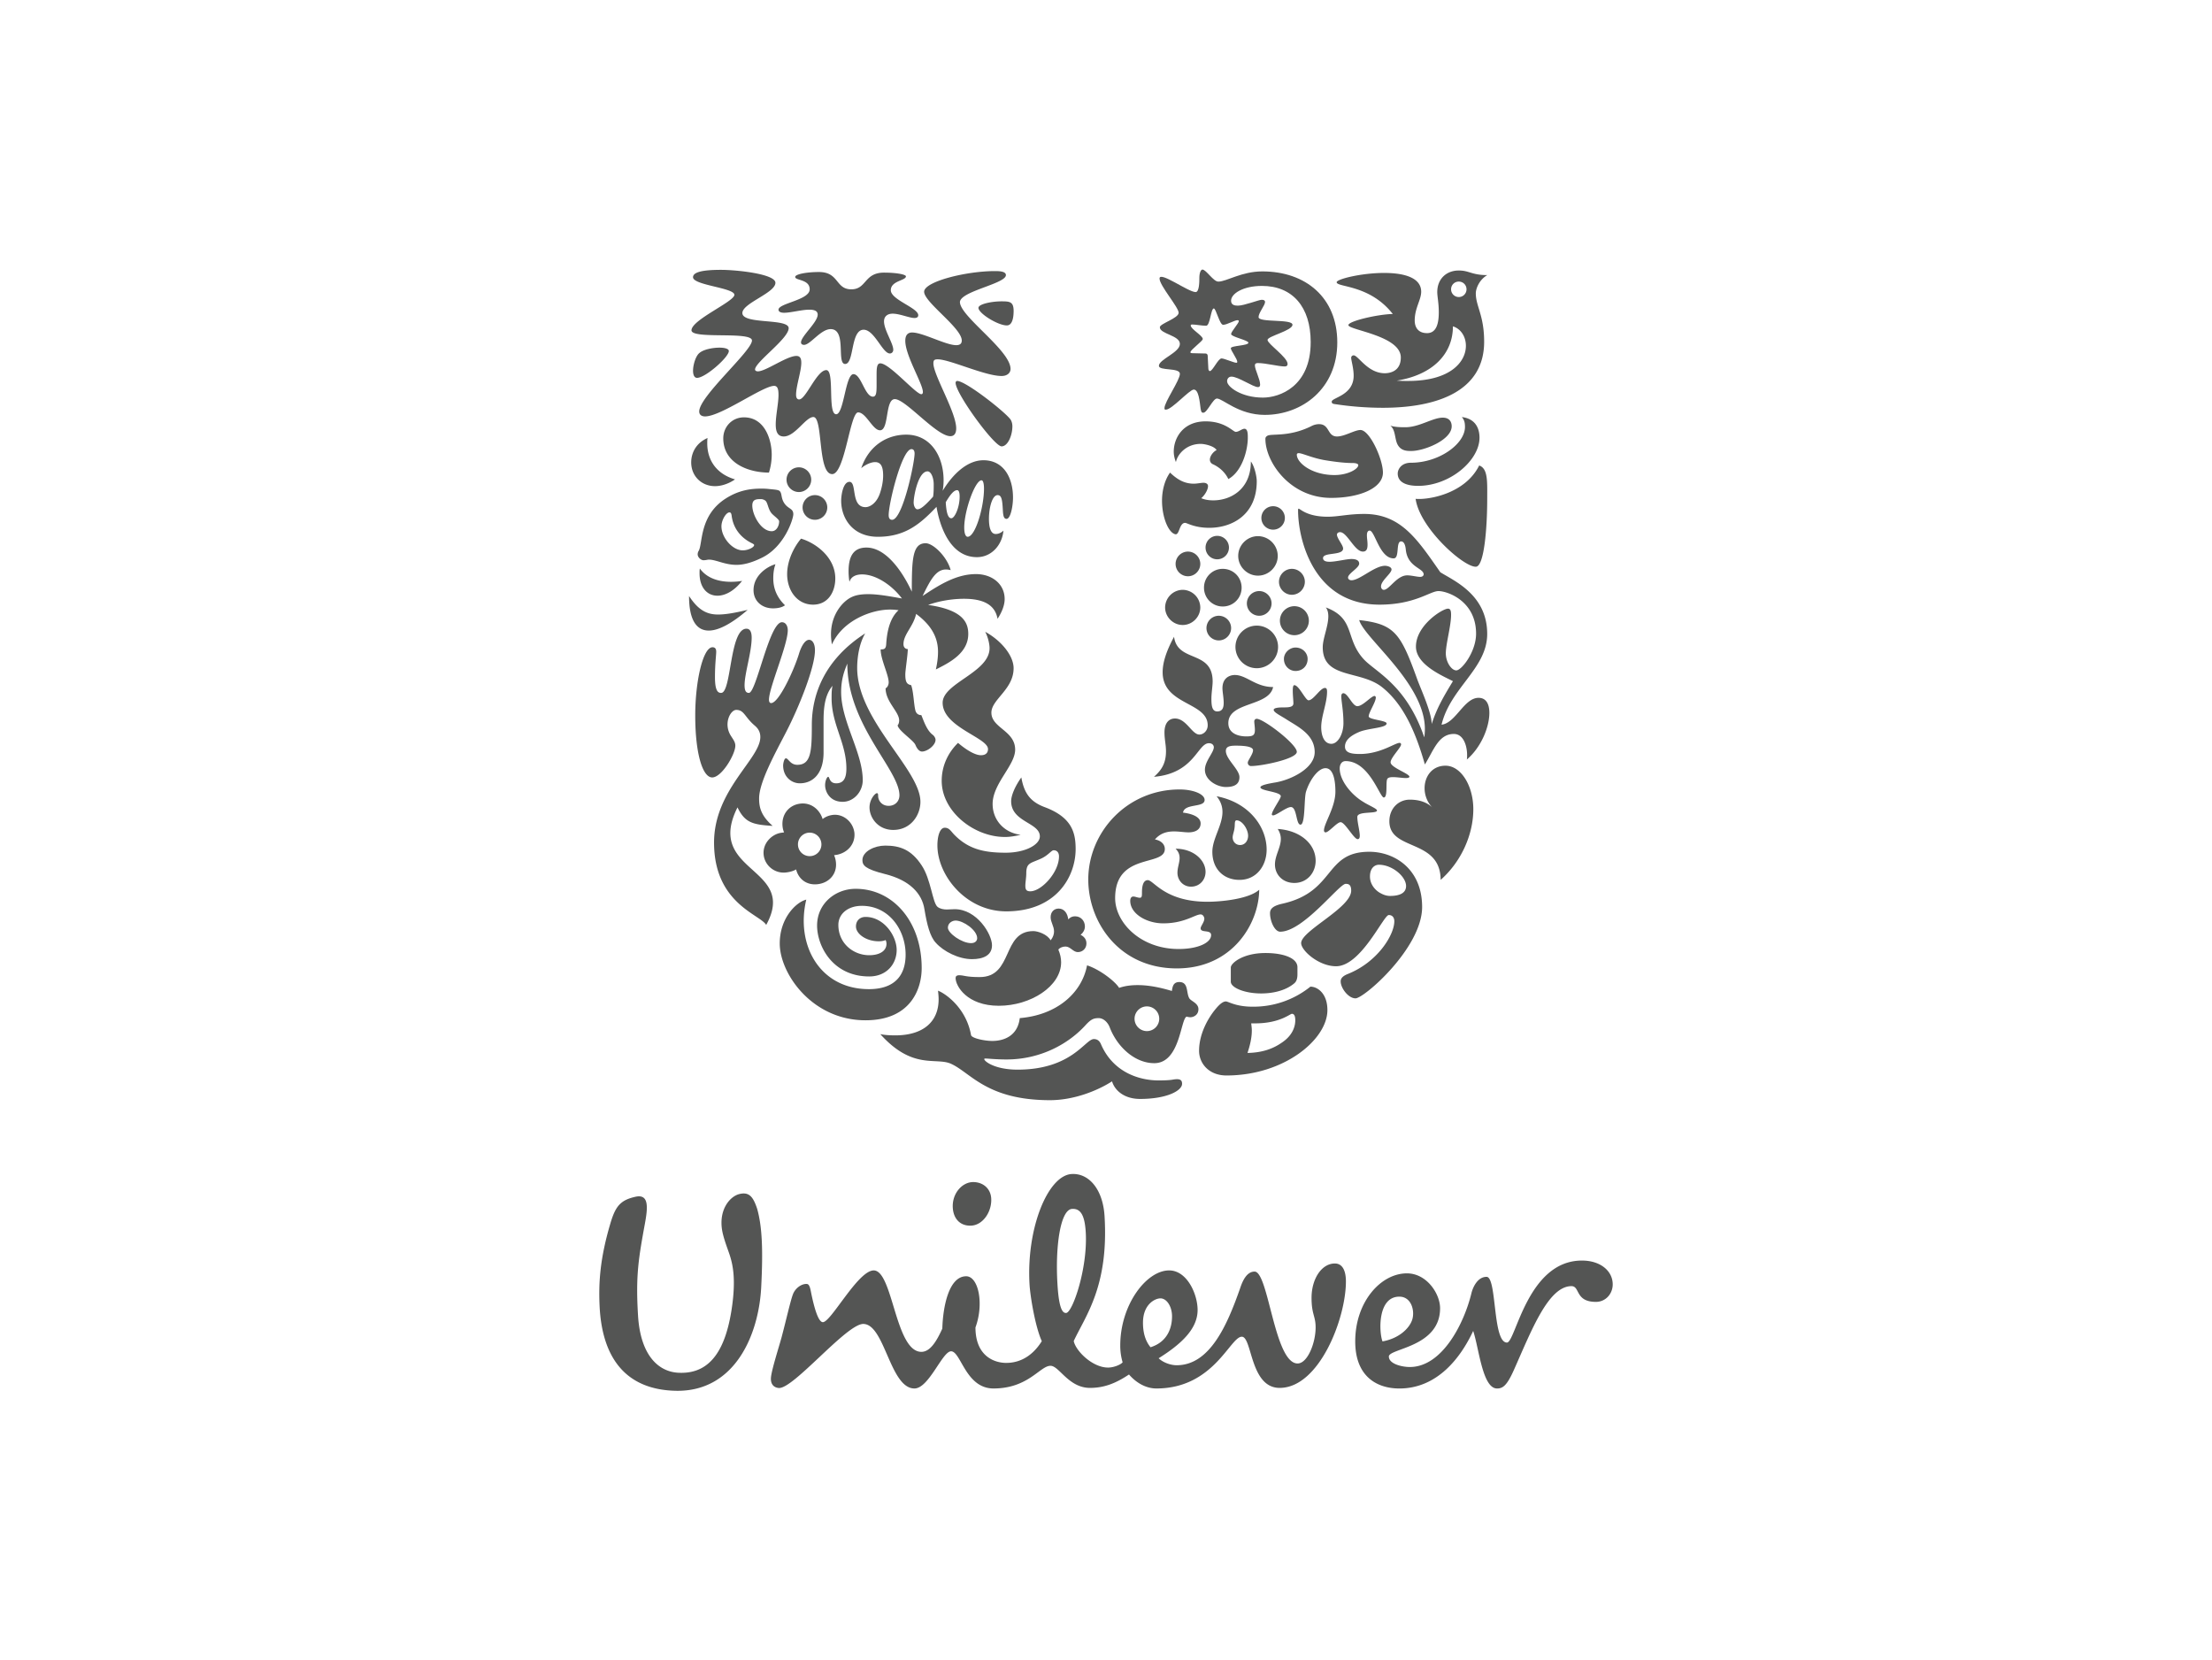 <svg xmlns="http://www.w3.org/2000/svg" width="284.107" height="213.241" fill="#545554" xmlns:v="https://vecta.io/nano"><path d="M93.736 161.226c-.214-.68-.835-2.204-1.005-3.332-.374-2.496.932-4.139 2.129-4.514 1.344-.376 1.869.3 2.39 1.869.673 2.39.748 5.521.521 10.005-.295 6.123-3.358 13.52-10.974 13.366-6.575-.144-9.483-4.401-9.786-10.899-.144-3.063.076-6.123 1.344-10.453.673-2.318 1.273-3.146 3.36-3.588 1.642-.3 1.493 1.416 1.122 3.438-.817 4.479-1.198 6.642-.896 11.722.293 5.379 2.764 7.47 5.452 7.47 4.033.078 5.824-3.283 6.575-8.142.593-3.884.145-5.751-.232-6.942zm85.993 5.303c1.571 0 2.021 1.856 1.646 2.983-.374 1.118-1.718 2.392-3.807 2.764-.45-1.122-.674-5.747 2.161-5.747zm-29.194 2.533c0-1.266-.677-2.313-1.491-2.313-.68 0-2.241.745-2.241 3.135 0 1.873.665 2.762.969 3.143 2.161-.676 2.763-2.472 2.763-3.965zm-23.231-15.234c-.105-1.197-1.045-2.014-2.315-2.014-1.416 0-2.751 1.486-2.61 3.354.091 1.233.817 2.245 2.244 2.245 1.636.003 2.83-1.864 2.681-3.585zm12.146 4.387c-.131-2.09-.637-3.032-1.758-2.954-1.487.09-2.175 4.77-1.871 9.688.194 3.21.672 3.704 1.116 3.674.824-.052 2.798-5.785 2.513-10.408zm49.541 7.861c-.926 3.84-3.731 9.489-7.919 9.489-.97 0-2.688-.377-2.688-1.347 0-1.047 6.579-1.192 6.579-6.2 0-1.864-1.718-4.481-4.259-4.481-3.361 0-6.64 3.664-6.64 8.74 0 4.552 2.829 6.047 5.667 6.047 4.932 0 7.918-4.035 9.484-7.394.752 2.242 1.192 7.394 3.065 7.394.745 0 1.271-.375 2.167-2.388 2.235-5.006 4.404-10.757 7.393-10.757 1.116 0 .448 2.021 3.136 2.021 1.268 0 2.159-1.047 2.159-2.247 0-1.719-1.565-3.059-3.953-3.059-7.021 0-8.511 10.531-9.632 10.531-1.868 0-1.271-8.44-2.617-8.44-1.196-.001-1.782 1.424-1.942 2.091zm-59.744 8.961c1.119 0 3.045-.362 4.561-2.79-.867-1.925-1.485-5.812-1.571-7.228-.445-7.239 2.344-14.051 5.397-14.238 2.237-.136 4.029 1.982 4.234 5.416.551 9.021-2.454 12.787-3.959 16.035.255 1.261 2.393 3.405 4.408 3.405.744 0 1.645-.376 1.871-.678a7.4 7.4 0 0 1-.303-2.165c0-5.228 3.361-9.635 6.274-9.635 2.315 0 3.66 3.062 3.66 5.082 0 2.386-2.019 4.332-5.004 6.199.524.519 1.491.897 2.316.897 4.261 0 6.489-5.155 8.141-9.863.298-.898.823-2.165 1.867-2.165 1.792 0 2.542 11.801 5.522 11.801 1.272 0 2.316-2.616 2.316-4.628 0-1.494-.523-1.645-.523-3.811 0-2.389 1.271-4.401 2.993-4.401 1.044 0 1.421 1.039 1.421 2.306 0 4.781-3.439 13.671-8.512 13.671-3.814 0-3.518-6.573-4.859-6.573-1.501 0-3.593 6.647-10.979 6.647-1.201 0-2.468-.597-3.511-1.795-1.79 1.198-3.288 1.721-5.006 1.721-2.761 0-3.959-2.839-5.076-2.839-1.346 0-2.836 2.913-7.321 2.913-3.584 0-4.183-4.775-5.449-4.775-1.123 0-2.84 4.775-4.705 4.775-3.143 0-3.808-8.287-6.576-8.287-2.165 0-9.008 8.416-10.865 8.225-.746-.078-1.062-.637-.983-1.383.105-1.034.995-3.801 1.355-5.108.604-2.271 1.158-4.761 1.468-5.554.308-.802 1.137-1.373 1.803-1.312.335.03.436.657.539 1.175.378 1.846.904 3.729 1.498 3.729 1.049 0 4.514-6.646 6.53-6.646 2.468 0 2.763 10.457 6.122 10.457 1.123 0 1.947-1.342 2.691-2.989.076-2.768.822-6.717 3.063-6.717 1.57 0 2.317 3.505 1.193 6.572-.001 3.657 2.387 4.554 3.959 4.554m52.019-117.118c-.554 0-1.347 0-1.784-.87-.358-.714-.238-1.865-.911-2.38.673.199 1.387.199 1.94.199 1.787 0 3.494-1.229 4.803-1.229.862 0 1.14.555 1.14 1.108.001 1.747-3.521 3.172-5.188 3.172zm.872 4.479c4.117 0 7.889-3.29 7.889-6.18 0-1.349-.638-2.458-2.262-2.656.277.356.396.633.396 1.267 0 2.182-3.322 4.599-6.933 4.599-1.309 0-1.705.91-1.705 1.385-.001 1.11 1.071 1.585 2.615 1.585zm-.317 1.665c.518 3.763 6.221 8.837 7.766 8.717 1.033-.087 1.43-4.914 1.43-8.717 0-2.181.119-3.885-1.032-4.282-1.826 3.688-6.615 4.44-8.164 4.282M92.622 88.989c1.346 0 1.067-8.244 3.248-8.244.516 0 .674.515.674 1.149 0 1.862-.912 4.599-.912 6.102 0 .754.199.993.557.993.951 0 2.615-9.075 4.239-9.075.515 0 .753.515.753 1.03 0 1.902-2.415 7.371-2.415 8.916 0 .238.077.437.277.437.989 0 2.97-4.28 3.604-6.419.357-1.111.834-1.706 1.27-1.706.396 0 .754.437.754 1.35 0 2.139-1.982 7.171-3.728 10.542-1.345 2.615-3.445 6.378-3.445 8.478 0 1.072.195 2.18 1.74 3.527-2.535-.158-3.564-.395-4.515-2.376-4.241 8.441 7.806 7.609 3.685 15.097-.754-1.345-6.697-2.733-6.697-10.579 0-6.777 5.943-10.739 5.943-13.552 0-.555-.196-1.03-.711-1.465-1.311-1.113-1.351-2.021-2.38-2.021-.751 0-1.666 1.742-.714 3.287.318.515.595.832.595 1.307 0 1.108-1.744 4.079-2.972 4.079s-2.178-3.046-2.178-7.962c0-4.362.989-8.758 2.218-8.758.356 0 .476.237.476.556 0 .516-.159 1.544-.159 3.289-.001 1.859.436 2.018.793 2.018m10.104 11.61c1.666 0 3.051-1.23 3.051-3.96v-4.044c0-1.546.119-3.289 1.15-4.518-.119.516-.119 1.071-.119 1.586 0 3.408 1.9 5.748 1.9 9.036 0 1.227-.356 1.902-1.306 1.902-.912 0-.832-.833-1.031-.833-.158 0-.396.514-.396 1.069 0 .832.594 2.139 2.258 2.139 1.428 0 2.575-1.307 2.575-2.772 0-3.564-2.774-7.53-2.774-11.333 0-1.665.436-2.773.793-3.647 0 7.887 6.695 13.633 6.695 16.92 0 .754-.554 1.35-1.386 1.35-.911 0-1.349-.716-1.349-1.271 0-.276-.04-.354-.158-.354-.235 0-.95.792-.95 1.825 0 1.306 1.068 2.893 3.051 2.893 2.257 0 3.487-1.905 3.487-3.609 0-4.157-8.123-10.461-8.123-17.196 0-1.15.195-3.013 1.03-4.438-5.231 3.368-6.855 7.847-6.855 11.77 0 3.408-.118 5.11-1.862 5.11-.912 0-1.15-.83-1.468-.83-.237 0-.356.712-.356.91.002 1.462 1.073 2.295 2.143 2.295"/><path d="M162.763 55.979c.503-.338 2.737.196 5.626-1.231.355-.193.713-.274 1.028-.274 1.391 0 1.034 1.583 2.303 1.583.989 0 2.261-.832 3.015-.832 1.181 0 2.886 3.725 2.886 5.469 0 2.021-3.045 3.25-6.653 3.25-5.268 0-8.441-4.597-8.441-7.57-.001-.237.119-.317.236-.395zm8.64 5.032c1.744 0 3.053-.792 3.053-1.269 0-.156-.236-.276-.754-.276s-1.546-.038-3.49-.357c-1.668-.276-2.936-.91-3.412-.91-.158 0-.237.078-.237.197 0 1.031 1.904 2.615 4.84 2.615m-67.845 54.528c-1.307.318-3.408 2.375-3.408 5.628 0 3.881 4.161 9.868 11.017 9.868 5.785 0 7.213-4.002 7.213-6.7 0-5.982-3.684-10.184-8.479-10.184-2.616 0-4.955 1.902-4.955 4.715 0 2.618 1.981 6.54 6.696 6.54 2.219 0 3.525-1.586 3.525-3.405 0-1.786-1.623-4.24-4.002-4.24-.713 0-1.227.471-1.227 1.228 0 .948 1.305 1.902 2.932 1.902.395 0 .713-.08.872-.16.078.124.118.318.118.478 0 .912-.872 1.468-2.219 1.468-2.021 0-3.963-1.506-3.963-3.888 0-1.424 1.229-2.453 3.013-2.453 3.525 0 5.625 3.129 5.625 6.262 0 2.812-1.543 4.438-4.714 4.438-6.341-.002-9.429-5.71-8.044-11.497m45.235 23.22c1.902 0 1.802-.158 2.397-.158s.634.357.634.594c0 .874-1.942 1.942-5.392 1.942-2.02 0-3.249-1.07-3.604-2.26-1.98 1.27-4.991 2.419-7.965 2.419-8.122 0-10.183-3.529-12.721-4.676-1.942-.872-4.914.832-9.075-3.805.556.12 1.31.158 1.902.158 3.645 0 5.586-1.779 5.586-4.635 0-.359-.039-.751-.078-1.106 1.11.436 3.647 2.335 4.242 5.703.078.397 1.702.753 2.732.753 1.428 0 3.25-.596 3.527-2.932 4.756-.396 7.967-3.207 8.642-6.778 1.701.555 3.644 2.101 4.119 2.895.674-.235 1.466-.356 2.377-.356 1.268 0 2.696.239 4.398.754.079-.515.159-1.148.952-1.148 1.188 0 .872 1.307 1.268 2.056.198.397 1.191.635 1.191 1.429 0 .755-.638 1.035-1.033 1.035-.159 0-.357-.041-.478-.08-.791.277-.831 5.98-4.159 5.98-2.455 0-4.716-2.021-5.707-4.555-.277-.753-.871-1.23-1.427-1.23-.633 0-.99.12-1.74.952-2.142 2.336-5.708 4.357-10.106 4.357-1.349 0-2.418-.122-2.696-.122-.16 0-.16.04-.16.079 0 .277 1.347 1.35 4.28 1.35 6.976 0 8.68-3.925 9.789-3.925.16 0 .632 0 .91.637 1.628 3.8 5.176 4.673 7.395 4.673zm-3.072-7.92a1.59 1.59 0 0 0 1.587 1.586 1.59 1.59 0 0 0 1.584-1.586 1.59 1.59 0 0 0-1.584-1.588c-.873 0-1.587.714-1.587 1.588m31.384-19.779c-.555 0-1.149.437-1.149 1.509 0 1.184.913 1.94 1.426 2.176.28.162.716.32 1.148.32 1.15 0 2.064-.32 2.064-1.271 0-1.225-1.786-2.734-3.489-2.734zm-4.274 2.455c-.833 0-5.436 6.143-8.402 6.143-.713 0-1.308-1.347-1.308-2.374 0-.555.354-.953 1.627-1.231 6.814-1.546 5.308-6.659 11.127-6.659 3.209 0 6.781 2.183 6.781 7.094 0 5.233-7.445 11.73-8.557 11.73-.912 0-1.903-1.306-1.903-2.179 0-.276.12-.634.913-.949 3.8-1.509 5.976-4.996 5.976-6.781 0-.397-.196-.79-.712-.79-.673 0-3.558 6.577-6.771 6.577-2.224 0-4.484-2.017-4.484-2.972 0-1.586 6.427-4.517 6.427-6.738-.001-.833-.398-.871-.714-.871M94.404 61.566s-1.148.87-2.576.87c-1.701 0-3.05-1.267-3.05-3.05 0-1.23.635-2.498 2.1-3.132-.039.237-.039.436-.039.675-.001 2.259 1.266 3.963 3.565 4.637zm8.481 7.611c-.873 1.028-1.785 2.772-1.785 4.554 0 2.14 1.31 3.924 3.331 3.924 1.941 0 2.854-1.664 2.854-3.368-.001-2.655-2.419-4.519-4.4-5.11zM89.73 70.76c-.077.122-.122.279-.122.438 0 .357.397.752.752.752.318 0 .517-.078.675-.078.95 0 2.021.672 3.565.672.91 0 1.982-.278 3.328-.949 2.854-1.429 3.964-4.955 3.964-5.549 0-.753-.604-.655-1.11-1.35s-.312-1.302-.635-1.624c-.182-.187-.75-.199-1.467-.279a9.13 9.13 0 0 0-.871-.04c-1.307 0-2.857.161-4.596 1.27-3.436 2.194-2.93 5.825-3.483 6.737zm9.31-4.914c.275.374 1.033.833 1.033 1.111 0 .553-.319 1.266-.953 1.266-1.387 0-2.495-2.1-2.495-3.29 0-.751.437-.832 1.029-.832a.96.96 0 0 1 .595.16c.355.199.355.99.791 1.585zm-3.646 4.836c-1.307 0-2.732-1.624-2.732-3.092 0-.792.594-1.784 1.028-1.784.159 0 .238.119.278.397.236 1.941 1.506 3.052 2.694 3.605.12.079.199.119.199.197 0 .28-.754.677-1.467.677zm3.371-9.988c.196-.635.354-1.425.354-2.299 0-1.901-.873-4.794-3.567-4.794-1.543 0-2.655 1.227-2.655 2.695-.001 3.131 3.13 4.398 5.868 4.398zM88.5 76.546c0 3.011.913 4.438 2.536 4.438 1.269 0 2.973-.912 4.991-2.657-1.543.357-2.735.596-3.804.596-1.425 0-2.534-.555-3.723-2.377zm1.389-3.528c-.04.2-.04.397-.04.595 0 1.862.989 2.893 2.298 2.893.986 0 2.139-.594 3.167-1.903-.434.079-.95.119-1.427.119-1.464-.001-3.049-.395-3.998-1.704zm9.707-.554c-.913.237-2.813 1.347-2.813 3.328 0 1.426 1.108 2.339 2.495 2.339.715 0 1.229-.16 1.546-.397-1.107-1.069-1.505-2.258-1.505-3.447-.001-.834.117-1.348.277-1.823zm1.426-10.858a1.59 1.59 0 0 0 1.584 1.586c.871 0 1.586-.714 1.586-1.586s-.715-1.588-1.586-1.588a1.59 1.59 0 0 0-1.584 1.588zm2.061 3.566a1.59 1.59 0 0 0 1.587 1.586 1.59 1.59 0 0 0 1.585-1.586 1.59 1.59 0 0 0-1.585-1.585 1.59 1.59 0 0 0-1.587 1.585"/><path d="M164.906 84.629c0-.792.714-1.466 1.496-1.466.874 0 1.548.674 1.548 1.466 0 .911-.675 1.545-1.548 1.545-.782 0-1.496-.634-1.496-1.545zm-13.914-12.205a1.59 1.59 0 0 0 1.583 1.585c.877 0 1.59-.715 1.59-1.585s-.714-1.584-1.59-1.584a1.59 1.59 0 0 0-1.583 1.584zm-1.346 5.587c0 1.229 1.028 2.257 2.259 2.257s2.26-1.028 2.26-2.257a2.29 2.29 0 0 0-2.26-2.26 2.29 2.29 0 0 0-2.259 2.26zm4.995-2.536a2.4 2.4 0 0 0 2.41 2.417c1.348 0 2.421-1.069 2.421-2.417s-1.073-2.418-2.421-2.418a2.4 2.4 0 0 0-2.41 2.418zm.199-5.152c0 .834.676 1.509 1.499 1.509a1.51 1.51 0 0 0 1.507-1.509c0-.83-.677-1.503-1.507-1.503-.823 0-1.499.673-1.499 1.503zm7.17-3.803c0 .831.675 1.505 1.508 1.505s1.509-.674 1.509-1.505a1.51 1.51 0 0 0-1.509-1.508 1.51 1.51 0 0 0-1.508 1.508zm-2.975 4.876c0 1.385 1.15 2.534 2.539 2.534s2.539-1.149 2.539-2.534a2.56 2.56 0 0 0-2.539-2.538c-1.39 0-2.539 1.148-2.539 2.538zm-4.078 9.271a1.59 1.59 0 0 0 1.579 1.583 1.59 1.59 0 0 0 1.588-1.583 1.59 1.59 0 0 0-1.588-1.585 1.59 1.59 0 0 0-1.579 1.585zm5.189-3.171a1.59 1.59 0 0 0 1.588 1.586 1.59 1.59 0 0 0 1.585-1.586 1.59 1.59 0 0 0-1.585-1.584 1.59 1.59 0 0 0-1.588 1.584zm-1.466 5.587a2.74 2.74 0 0 0 2.736 2.735c1.506 0 2.738-1.229 2.738-2.735s-1.232-2.734-2.738-2.734a2.74 2.74 0 0 0-2.736 2.734zm5.71-3.37a1.86 1.86 0 0 0 1.856 1.865 1.862 1.862 0 1 0 0-3.725 1.86 1.86 0 0 0-1.856 1.86zm-.119-4.992c0 .912.756 1.667 1.656 1.667a1.68 1.68 0 0 0 1.667-1.667c0-.91-.754-1.664-1.667-1.664-.901 0-1.656.754-1.656 1.664m4.037 51.994a11.66 11.66 0 0 1-7.447 2.574c-2.143 0-3.094-.674-3.41-.674-.397 0-.834.396-1.27.913-.942 1.109-2.173 3.171-2.173 5.428 0 1.584 1.23 3.167 3.52 3.167 7.419 0 12.963-4.634 12.963-8.397-.001-2.138-1.27-3.011-2.183-3.011zm-2.062-.435c.321-.274.396-.713.396-1.151v-.911c0-1.149-1.735-1.821-4.115-1.821-2.897 0-4.444 1.306-4.444 1.86v1.823c0 .755 1.747 1.508 3.89 1.508 1.703 0 3.25-.436 4.273-1.308zm-.319 3.923c.2 0 .437.117.437.832 0 .87-.395 2.02-1.815 2.928-.991.677-2.341 1.232-4.322 1.268.316-.947.556-1.94.556-2.887 0-.318-.04-.557-.079-.913h.516c3.131.002 4.48-1.228 4.707-1.228"/><path d="M150.794 81.779c.436 3.365 4.957 1.661 4.957 5.742 0 .596-.158 1.469-.158 2.22 0 .872.078 1.626.746 1.626s.831-.475.831-1.11-.159-1.427-.159-1.863c0-1.387.993-1.704 1.59-1.704 1.506 0 2.655 1.546 4.917 1.546-.517 2.536-5.751 1.862-5.751 4.637 0 1.389 1.389 1.703 2.301 1.703.831 0 1.11-.119 1.11-.831 0-.397-.08-.833-.08-1.111 0-.158.12-.317.318-.317.875 0 5.146 3.25 5.146 4.243 0 .91-4.513 1.82-5.821 1.82a.42.42 0 0 1-.477-.435c0-.277.675-1.11.675-1.584 0-.357-.595-.596-2.182-.596-.754 0-1.31.081-1.31.675 0 1.067 1.745 2.376 1.745 3.366 0 .793-.477 1.27-1.745 1.27-1.07 0-2.689-.833-2.689-2.219 0-1.11 1.144-2.217 1.144-2.892 0-.199-.152-.515-.627-.515-1.47 0-1.865 3.88-7.059 4.317.831-.752 1.543-1.585 1.543-3.286 0-.833-.195-1.508-.195-2.418 0-1.19.554-1.786 1.345-1.786 1.467 0 2.18 2.061 3.135 2.061.518 0 1.071-.473 1.071-1.188 0-3.012-5.787-2.577-5.787-6.817.001-1.149.396-2.577 1.466-4.554zm18.902 11.609c0 .989.318 2.139 1.31 2.139.832 0 1.545-1.265 1.545-2.654 0-1.585-.276-2.815-.276-3.449 0-.276.119-.395.276-.395.595.04 1.15 1.664 1.787 1.664.713 0 1.777-1.309 2.212-1.309.119 0 .158.16.158.198 0 .596-.912 1.905-.912 2.419 0 .435 2.3.515 2.3.911 0 .596-2.411.596-3.561 1.111-1.108.474-1.787 1.069-1.787 1.862s.794.951 1.905.951c2.647 0 4.512-1.426 5.104-1.426.119 0 .198.078.198.198 0 .397-1.348 1.704-1.348 2.298 0 .672 2.459 1.463 2.42 1.861-.039.119-.198.158-.477.158-.438 0-1.11-.118-1.627-.118-.317 0-.595.039-.715.197-.275.318.079 2.418-.473 2.418-.517 0-1.865-4.675-4.909-4.675-.438 0-.754.357-.754.952 0 1.584 1.547 3.407 3.015 4.279.664.438 1.776.872 1.776 1.111 0 .474-2.529.041-2.529.832 0 .714.315 1.785.315 2.417 0 .198-.04.434-.276.434-.476 0-1.628-2.177-2.183-2.177-.475 0-1.507 1.307-1.942 1.307-.119 0-.198-.12-.198-.237 0-.913 1.469-2.972 1.469-4.994 0-.952-.119-3.013-1.271-3.013-.951 0-2.023 1.505-2.5 3.013-.275.871-.077 4.24-.713 4.24-.595 0-.437-2.259-1.23-2.259-.585 0-1.854 1.069-2.292 1.069-.078 0-.159-.04-.159-.119 0-.474 1.151-2.021 1.151-2.338 0-.593-2.617-.671-2.617-1.149 0-.276 1.03-.475 1.981-.634 2.016-.357 4.989-1.823 4.989-3.883 0-2.297-2.221-3.29-3.681-4.241-.754-.477-1.585-.87-1.585-1.188s.95-.317 1.348-.317c.594 0 1.183-.041 1.183-.515 0-.358-.081-1.07-.081-1.626 0-.396.039-.714.2-.714.594 0 1.428 1.942 1.825 1.942.633 0 1.504-1.585 2.102-1.585.195 0 .277.12.277.476.005 1.466-.75 3.13-.75 4.558m-17.751 10.976c1.824.237 2.262.87 2.262 1.387 0 .873-.795 1.149-1.55 1.149-.553 0-1.188-.12-1.862-.12-.873 0-1.743.199-2.457 1.032.515.078 1.269.437 1.269 1.23 0 2.298-6.379.394-6.379 6.301 0 3.129 3.249 6.538 8.162 6.538 2.539 0 4.164-.832 4.164-1.784 0-.752-1.346-.238-1.346-.873 0-.278.475-.793.475-1.233 0-.192-.158-.551-.475-.551-.717 0-2.065 1.146-4.801 1.146-2.14 0-4.24-1.225-4.24-2.891 0-.356.159-.555.396-.555s.555.159.833.159c.237 0 .276-.159.276-.594s0-1.667.752-1.667 2.182 2.775 7.653 2.775c1.817 0 5.347-.354 6.656-1.546-.04 4.36-3.453 10.106-10.582 10.106-7.411 0-11.374-5.944-11.374-11.416 0-6.06 4.952-11.566 11.73-11.566 1.742 0 3.212.592 3.212 1.346.001 1.033-2.577.399-2.774 1.627zm12.166 2.101c.278.435.398.872.398 1.266 0 1.111-.755 2.141-.755 3.292 0 1.307.992 2.375 2.491 2.375 1.627 0 2.736-1.305 2.736-2.853.001-2.1-1.902-3.882-4.87-4.08zM150.992 109c.395.395.515.792.515 1.189 0 .593-.276 1.229-.276 1.902 0 .948.715 1.783 1.743 1.783 1.111 0 1.866-.875 1.866-1.9 0-1.506-1.551-2.974-3.848-2.974zm5.267-6.737c4.165.794 6.426 3.925 6.426 6.858 0 2.021-1.269 3.881-3.49 3.881-2.024 0-3.483-1.386-3.483-3.605 0-1.664 1.3-3.407 1.3-5.114-.001-.671-.198-1.346-.753-2.02zm2.062 5.271c0 .555.396.992.953.992.634 0 1.031-.555 1.031-1.19 0-.831-.754-1.98-1.469-1.98-.317 0-.197.477-.277.992-.039.393-.238.868-.238 1.186m-43.744-40.776c1.346 0 2.891-7.293 2.891-8.522 0-.316-.118-.555-.396-.555-1.229 0-2.932 6.937-2.932 8.482-.001.278.078.595.437.595zm9.707 2.18c.989 0 2.099-3.807 2.099-6.185 0-.516-.079-1.069-.319-1.069-.831 0-2.219 3.923-2.219 6.063.001.834.201 1.191.439 1.191zm-6.463-3.529c.436 0 .992-.478 2.024-1.624.079-.515.079-.992.079-1.585 0-.792-.318-1.664-.792-1.664-1.192 0-1.784 3.17-1.784 4.003.002.473.238.87.473.87zm5.432-1.624c0-.674-.159-.833-.318-.833-.396 0-.831.476-1.465 1.547.079 1.426.317 2.061.713 2.061.435 0 1.07-1.388 1.07-2.775zm3.051-4.677c2.616 0 3.804 2.26 3.804 4.796 0 1.108-.315 2.735-.831 2.735s-.434-.912-.515-1.745c-.079-1.068-.278-1.307-.636-1.307-.674 0-1.108 1.585-1.108 3.052 0 .91.159 1.942.87 1.942.396 0 .755-.199.992-.437-.158 1.821-1.508 3.41-3.408 3.41-3.487 0-4.795-4.084-5.19-6.462-2.101 2.219-4.04 3.846-7.53 3.846-3.247 0-4.714-2.378-4.714-4.638 0-.673.237-2.417 1.07-2.417.99 0 .118 3.249 2.061 3.249.476 0 1.346-.396 1.823-1.703.277-.794.436-1.624.436-2.339 0-1.072-.237-1.743-1.03-1.743-.675 0-1.509.513-1.785.792.953-2.853 3.25-4.318 5.784-4.318 3.134 0 4.796 2.773 4.796 5.864 0 .435-.04.911-.12 1.347 1.347-2.219 3.211-3.924 5.231-3.924"/><path d="M118.894 69.768c-1.704 0-1.782 2.064-1.782 6.223-1.27-2.735-3.368-5.667-5.826-5.667-1.663 0-2.296 1.111-2.296 3.051 0 .397.039.993.118 1.347.199-.672.833-.95 1.624-.95 1.705 0 3.766 1.307 5.113 3.092-1.545-.277-3.052-.556-4.318-.556-.794 0-1.507.081-2.102.357-1.147.514-2.693 2.219-2.693 4.795 0 .397.039.832.119 1.307 1.387-3.091 5.072-4.479 7.449-4.479a7.3 7.3 0 0 1 1.109.081c-1.229 1.108-1.505 3.05-1.586 4.358-.037.634-.277.676-.713.676 0 1.305 1.031 3.249 1.031 4.238 0 .356-.198.674-.396.753 0 1.744 1.742 3.014 1.742 4.122 0 .277-.079.516-.199.635.12.714 2.037 1.913 2.285 2.514.306.732.648.855.847.855.673 0 1.74-.794 1.74-1.507 0-.238-.198-.516-.354-.635-.754-.552-1.149-1.743-1.468-2.534-.277 0-.636-.117-.763-.585-.216-.82-.227-2.35-.544-3.262-.516-.118-.755-.317-.755-1.386 0-.515.319-2.537.319-3.25-.237 0-.554-.159-.554-.635 0-1.267 1.27-2.258 1.623-3.882 2.261 1.663 2.813 3.366 2.813 4.873 0 .792-.119 1.546-.277 2.26 1.665-.833 4.162-2.062 4.162-4.558 0-1.468-.676-3.091-5.153-3.726 1.387-.515 3.132-.792 4.597-.792 2.538 0 4.003.792 4.318 2.574.517-.791.912-1.703.912-2.534 0-1.945-1.625-3.21-3.686-3.21-2.418 0-4.557 1.265-6.856 2.813 1.034-2.139 1.743-3.407 3.014-3.407.197 0 .396.039.594.08-.474-1.743-2.256-3.449-3.208-3.449m66.766 28.571c1.985 0 3.57 2.577 3.57 5.59 0 3.209-1.508 6.698-4.194 9.073-.041-5.349-6.588-3.644-6.588-7.528 0-1.664 1.193-2.775 2.621-2.775 1.27 0 2.26.357 2.974 1.074-.714-.676-1.071-1.629-1.071-2.539 0-1.507.953-2.895 2.688-2.895m-35.382-37.645c1.032.991 1.941 1.425 3.051 1.425.439 0 .955-.117 1.234-.117.356 0 .593.157.593.434 0 .437-.396 1.151-.872 1.548.476.198.992.277 1.547.277 2.25 0 4.829-1.428 4.829-4.993.478.631.755 1.94.755 2.536 0 4.319-3.174 5.983-6.1 5.983-1.904 0-2.857-.635-3.097-.635-.752 0-.713 1.507-1.228 1.468-.912-.16-1.743-2.18-1.743-4.321.002-1.267.32-2.614 1.031-3.605zm5.981-2.893c-.316-.515-1.499-.792-2.052-.792-1.748 0-2.938 1.226-3.174 2.337-.159-.397-.278-.872-.278-1.347 0-1.745 1.19-3.884 4.087-3.884 2.528 0 3.521 1.348 3.878 1.348.396 0 .793-.397 1.11-.397.437 0 .437.673.437 1.151 0 1.583-.715 4.318-2.5 5.309-.316-.674-.951-1.428-1.975-1.902-.276-.119-.396-.355-.396-.594-.001-.437.395-.992.863-1.229m-33.523-8.638c0 1.387 4.954 8.164 5.906 8.164.792 0 1.387-1.388 1.387-2.579 0-.314-.081-.631-.237-.87-.713-.989-5.746-4.953-6.857-4.953-.119-.001-.199.118-.199.238zM93.61 45.081c0 .794-3.011 3.447-4.079 3.447-.396 0-.517-.474-.517-.911 0-.791.356-1.901.793-2.259.515-.475 1.703-.71 2.614-.71.555-.001 1.189.115 1.189.433zm36.182 2.298c0-2.379-6.428-6.696-6.5-8.559-.008-.17.086-.34.23-.491 1.101-1.162 5.675-2.009 5.675-2.999 0-.513-.953-.513-1.43-.513-3.685 0-9.073 1.347-9.073 2.653 0 1.35 4.834 4.639 4.834 6.263 0 .437-.276.596-.715.596-1.346 0-4.277-1.626-5.664-1.626-.635 0-.875.435-.875 1.07 0 1.903 2.26 5.507 2.26 6.575 0 .121-.04.279-.198.279-.715 0-4.079-3.961-5.27-3.961-.436 0-.477.593-.477 1.465v1.347c0 .91-.04 1.466-.472 1.466-1.035 0-1.509-2.891-2.499-2.891-1.031 0-1.229 5.149-2.219 5.149-1.15 0-.159-5.667-1.269-5.667-1.229 0-2.617 3.766-3.488 3.766-.316 0-.395-.318-.395-.595 0-1.147.671-3.01.671-4.118 0-.558-.158-.874-.631-.874-1.231 0-3.925 1.981-4.954 1.981-.159 0-.356-.08-.356-.239 0-.95 4.318-3.962 4.318-5.308 0-1.31-5.946-.438-5.946-1.945 0-1.267 4.243-2.575 4.243-3.883 0-1.149-5.033-1.663-6.975-1.663-2.339 0-3.605.275-3.605.949 0 1.031 5.31 1.349 5.31 2.259 0 .873-5.508 3.211-5.508 4.557 0 1.191 7.766.08 7.766 1.309 0 1.347-6.774 7.171-6.774 9.114 0 .436.317.635.751.635 2.062 0 7.409-3.922 8.876-3.922.517 0 .556.632.556 1.188 0 1.032-.355 2.615-.355 3.766 0 .91.237 1.543 1.029 1.543 1.469 0 2.813-2.496 3.806-2.496 1.268 0 .515 7.33 2.418 7.33 1.623 0 2.296-7.925 3.327-7.925s1.864 2.298 2.814 2.298c1.187 0 .632-4.002 1.902-4.002 1.386 0 5.349 4.757 7.133 4.757.554 0 .75-.438.75-.993 0-2.101-2.93-6.854-2.93-8.359 0-.396.117-.516.553-.516 1.545 0 6.065 2.139 8.204 2.139.718.003 1.152-.392 1.152-.909zm-4.121-7.845c0 .712 2.496 2.26 3.646 2.26.673 0 .871-.913.871-1.864 0-1.188-.514-1.228-1.544-1.228-1.309-.001-2.973.356-2.973.832zm-9.314-4.043c0-.238-1.188-.478-2.813-.478-2.576 0-2.219 2.144-4.199 2.144-2.062 0-1.549-2.222-4.163-2.222-1.586 0-3.049.278-3.049.634 0 .477 1.861.279 1.861 1.588 0 1.385-4.004 1.782-4.004 2.615 0 .277.316.396.712.396.874 0 2.258-.396 3.251-.396.555 0 1.071.117 1.071.632 0 .993-2.142 2.774-2.142 3.568 0 .239.196.317.396.317.793 0 2.141-2.021 3.408-2.021 2.101 0 .715 4.476 1.862 4.476 1.188 0 .673-4.398 2.377-4.398 1.39 0 2.418 3.051 3.369 3.051.239 0 .437-.197.437-.475 0-.831-1.188-2.538-1.188-3.646 0-.674.476-.992 1.109-.992.91 0 2.141.556 2.811.556.238 0 .476-.08.476-.356 0-.951-3.524-1.981-3.524-3.209s1.942-1.229 1.942-1.784m70.255 6.421c0 3.526-2.569 6.22-7.212 6.973a19.03 19.03 0 0 0 1.47.039c5.425 0 7.409-2.456 7.409-4.516 0-1.149-.633-2.178-1.667-2.496zm-6.693 4.002c0-2.814-6.732-3.528-6.732-4.16 0-.515 3.759-1.388 5.701-1.429-2.973-3.803-7.208-3.406-7.208-4.08 0-.397 3.172-1.191 6.101-1.191 2.456 0 4.755.556 4.755 2.417 0 1.032-.832 2.104-.832 3.687 0 .872.435 1.625 1.586 1.625 1.232 0 1.507-1.307 1.507-2.696 0-1.147-.197-2.019-.197-2.575 0-1.664 1.142-2.772 2.767-2.772 1.349 0 1.667.591 3.651.591-1.074.636-1.468 1.786-1.468 2.339 0 1.666 1.072 2.815 1.072 6.224 0 6.258-5.863 8.478-13.04 8.478a41.11 41.11 0 0 1-6.141-.474c-.314-.04-.395-.118-.395-.316 0-.517 2.816-.794 2.816-3.328 0-.993-.317-1.943-.317-2.3 0-.197.158-.316.317-.316.595 0 1.786 2.297 3.998 2.297.588-.001 2.059-.2 2.059-2.021zm6.457-8.757a.991.991 0 0 0 1.982 0c0-.556-.437-.993-.993-.993a.98.98 0 0 0-.989.993m-3.522 36.614c0-.832-2.104-.91-2.301-3.25-.042-.355-.16-.988-.597-.988-.714 0-.158 2.179-.952 2.179-1.821 0-2.415-3.568-3.09-3.568-.159 0-.349.12-.349.595 0 .438.08.714.08 1.227s-.121.875-.596.875c-1.07 0-2.022-2.498-2.936-2.498-.198 0-.396.12-.396.318 0 .476.791 1.346.791 1.783 0 .953-2.577.436-2.577 1.229 0 .357.356.475.833.475.834 0 2.144-.354 2.817-.354.396 0 .991.078.991.591 0 .556-1.43 1.268-1.43 1.785 0 .237.238.354.438.354 1.07 0 2.966-1.86 4.313-1.86.238 0 .832.118.832.475 0 .514-1.348 1.424-1.348 2.178 0 .198.122.436.358.436.709 0 1.661-1.861 3.011-1.861.516 0 1.27.198 1.668.198.321-.002.44-.2.44-.319zm1.03 19.22c.637-1.98 1.431-3.369 2.729-5.509-1.298-.671-4.751-2.101-4.751-4.438 0-2.735 3.409-4.874 4.116-4.874.317 0 .397.279.397.794 0 1.426-.675 3.723-.675 4.951 0 1.109.713 2.182 1.348 2.182.674 0 2.538-2.377 2.538-4.717 0-4.202-3.688-5.468-4.831-5.468-1.07 0-3.013 1.743-7.572 1.743-8.519 0-10.461-8.439-10.461-12.126 0-.158.038-.198.076-.198.198 0 1.034 1.032 3.729 1.032 1.389 0 2.658-.357 4.681-.357 4.747 0 6.851 3.29 9.786 7.489 1.774 1.108 6.021 2.894 6.021 7.925 0 4.438-4.721 6.896-5.863 11.652 1.815-.198 2.889-3.449 4.752-3.449.951 0 1.388.752 1.388 1.944 0 1.742-.993 4.359-2.896 5.983.037-.159.037-.358.037-.595 0-1.108-.434-2.693-1.705-2.693-1.975 0-2.607 2.14-3.717 3.919-1.151-4.039-2.699-7.687-5.473-9.907-2.805-2.258-7.646-1.031-7.646-5.151 0-1.111.716-2.694.716-3.963 0-.435-.081-.832-.319-1.148 3.808 1.427 2.458 3.961 4.802 6.578 1.458 1.666 5.502 3.25 7.84 10.106.039-.199.08-.712.08-1.068 0-5.866-7.765-11.614-8.438-13.992 4.51.515 5.303 1.626 7.444 7.57.439 1.228 1.867 4.28 1.867 5.785"/><path d="M162.208 51.064c-2.776 0-4.6-1.386-4.6-2.1 0-.357.237-.594.556-.594.871 0 2.775 1.345 3.408 1.345.161 0 .278-.077.278-.315 0-.714-.674-1.901-.674-2.495 0-.161.119-.278.356-.278 1.069 0 2.657.437 3.49.437.279 0 .356-.159.356-.32 0-.87-2.578-2.574-2.578-3.09 0-.476 3.205-1.19 3.205-1.942 0-.792-4.357-.237-4.357-.991 0-.554.834-1.505.834-1.941 0-.199-.159-.277-.436-.277-.357 0-2.261.753-3.055.753-.396 0-.873-.078-.873-.635 0-.911 1.547-1.901 3.967-1.901 3.919 0 6.259 2.694 6.259 7.212.005 5.707-3.993 7.132-6.136 7.132zm-7.725-7.527c0-.437-1.55-1.268-1.55-1.743 0-.081.079-.119.198-.119.438 0 1.191.158 1.788.158.516 0 .596-2.219.984-2.219.277 0 .751 2.1 1.19 2.1.515 0 1.465-.594 1.862-.594.078 0 .159.039.159.12 0 .276-.992 1.346-.992 1.664 0 .356 2.222.792 2.222 1.111 0 .396-2.261.357-2.261.713 0 .274.833 1.385.833 1.742 0 .081-.041.121-.119.121-.319 0-1.547-.558-1.903-.558-.438 0-1.143 1.626-1.5 1.626-.118 0-.197-.159-.197-.357l-.079-1.584c0-.159-.078-.318-.277-.318-.477 0-1.389-.04-1.669-.04-.198 0-.277-.039-.277-.119 0-.318 1.588-1.427 1.588-1.704zm-1.154 6.496c.639 0 .756 1.548.878 2.458.077.476.158.515.356.515.477 0 1.229-1.822 1.737-1.822.752 0 2.775 2.1 6.146 2.1 4.793 0 9.314-3.369 9.314-9.311 0-5.747-4.049-9.116-9.632-9.116-2.655 0-4.602 1.308-5.632 1.308-.626.04-1.577-1.544-2.056-1.544-.196 0-.396.393-.396 1.069 0 .437 0 1.822-.477 1.822-.953 0-4.637-2.733-4.637-1.744 0 .913 2.454 3.688 2.454 4.4s-2.415 1.387-2.415 1.862c0 .873 2.575 1.031 2.575 2.141s-2.696 1.98-2.696 2.813c0 .674 2.696.198 2.696 1.03s-1.98 3.605-1.98 4.396c0 .198.038.198.195.198.757.001 3.015-2.575 3.57-2.575m-17.949 69.588c0 .357-.119.753-.436 1.147-.436-.79-1.664-1.187-2.22-1.186-4.082 0-2.538 5.905-6.896 5.905-1.822 0-1.983-.237-2.654-.237-.278 0-.438.119-.438.356 0 1.032 1.469 3.566 5.55 3.566s8.005-2.496 8.005-5.59c0-.516-.118-1.064-.357-1.622.158-.238.558-.397.912-.397.634 0 .991.717 1.585.717.635 0 1.111-.479 1.111-1.111 0-.518-.278-.873-.752-1.113.317-.236.555-.634.555-1.068 0-.677-.478-1.307-1.271-1.307-.357 0-.594.121-.871.391-.076-.709-.475-1.384-1.229-1.384-.595 0-1.031.435-1.031 1.11.001.633.437 1.151.437 1.823m-21.717-7.368c3.171.787 4.756 2.492 5.071 4.514.317 1.94.714 3.528 1.466 4.319.991 1.113 2.934 2.099 4.639 2.099 1.426 0 2.574-.472 2.574-1.781 0-1.428-1.941-4.636-4.795-4.636l-1.03.04c-.357 0-.874-.078-1.189-.357-.632-.557-.831-3.529-2.02-5.311-1.308-1.983-2.733-2.539-4.676-2.539-1.385 0-2.934.751-2.934 1.863.001.678.358 1.152 2.894 1.789zm11.057 8.875c-1.19 0-2.973-1.272-2.973-1.986 0-.596.556-.913.988-.913.993 0 2.773 1.231 2.773 2.262.002.277-.195.637-.788.637"/><path d="M121.072 90.256c0-2.536 6.026-3.884 6.026-7.015 0-.515-.199-1.425-.557-2.099 2.1 1.149 3.645 3.091 3.645 4.675 0 2.734-2.852 4.003-2.852 5.708 0 1.981 3.051 2.299 3.051 4.755 0 2.02-2.894 4.358-2.894 6.975 0 2.021 1.428 3.683 3.604 3.961-.713.159-1.344.277-2.02.277-4.003 0-8.124-3.287-8.124-7.211 0-1.943.833-3.643 2.099-4.873 1.112.952 2.221 1.584 2.935 1.584.632 0 .912-.315.912-.791.002-1.467-5.825-2.814-5.825-5.946zm12.642 20.014c-1.358.621-1.9.515-1.9 1.902 0 .515-.119 1.184-.119 1.543 0 .475.078.754.634.754 1.426 0 3.687-2.418 3.687-4.479 0-.558-.319-.791-.677-.791-.318.001-.672.634-1.625 1.071zm-.157-2.855c0-1.782-3.686-1.822-3.686-4.518 0-.675.435-1.822 1.308-3.053.358 2.062 1.186 3.132 2.974 3.807 3.524 1.306 4.001 3.287 4.001 5.39 0 3.566-2.496 8.004-8.916 8.004-5.153 0-8.839-4.599-8.839-8.482 0-1.071.278-2.257.951-2.257.596 0 .793.474 1.269.948 1.784 1.787 3.727 2.259 6.539 2.259 2.536.003 4.399-1.028 4.399-2.098m-28.065.857c.098.83-.493 1.576-1.321 1.672s-1.577-.496-1.672-1.322a1.51 1.51 0 0 1 1.322-1.676 1.51 1.51 0 0 1 1.671 1.326zm-7.404 1.561c.168 1.352 1.43 2.378 2.854 2.219.515-.057.992-.196 1.31-.395.317 1.267 1.382 2.082 2.819 1.893 1.459-.189 2.452-1.339 2.295-2.806a2.92 2.92 0 0 0-.238-.912l.338-.047c1.432-.272 2.396-1.42 2.276-2.806-.157-1.427-1.438-2.485-2.771-2.321-.516.063-.993.261-1.312.538-.358-1.188-1.476-2.219-3-1.968-1.379.229-2.289 1.399-2.151 2.881.022.241.078.515.199.792l-.395.057c-1.157.171-2.412 1.335-2.224 2.875"/></svg>